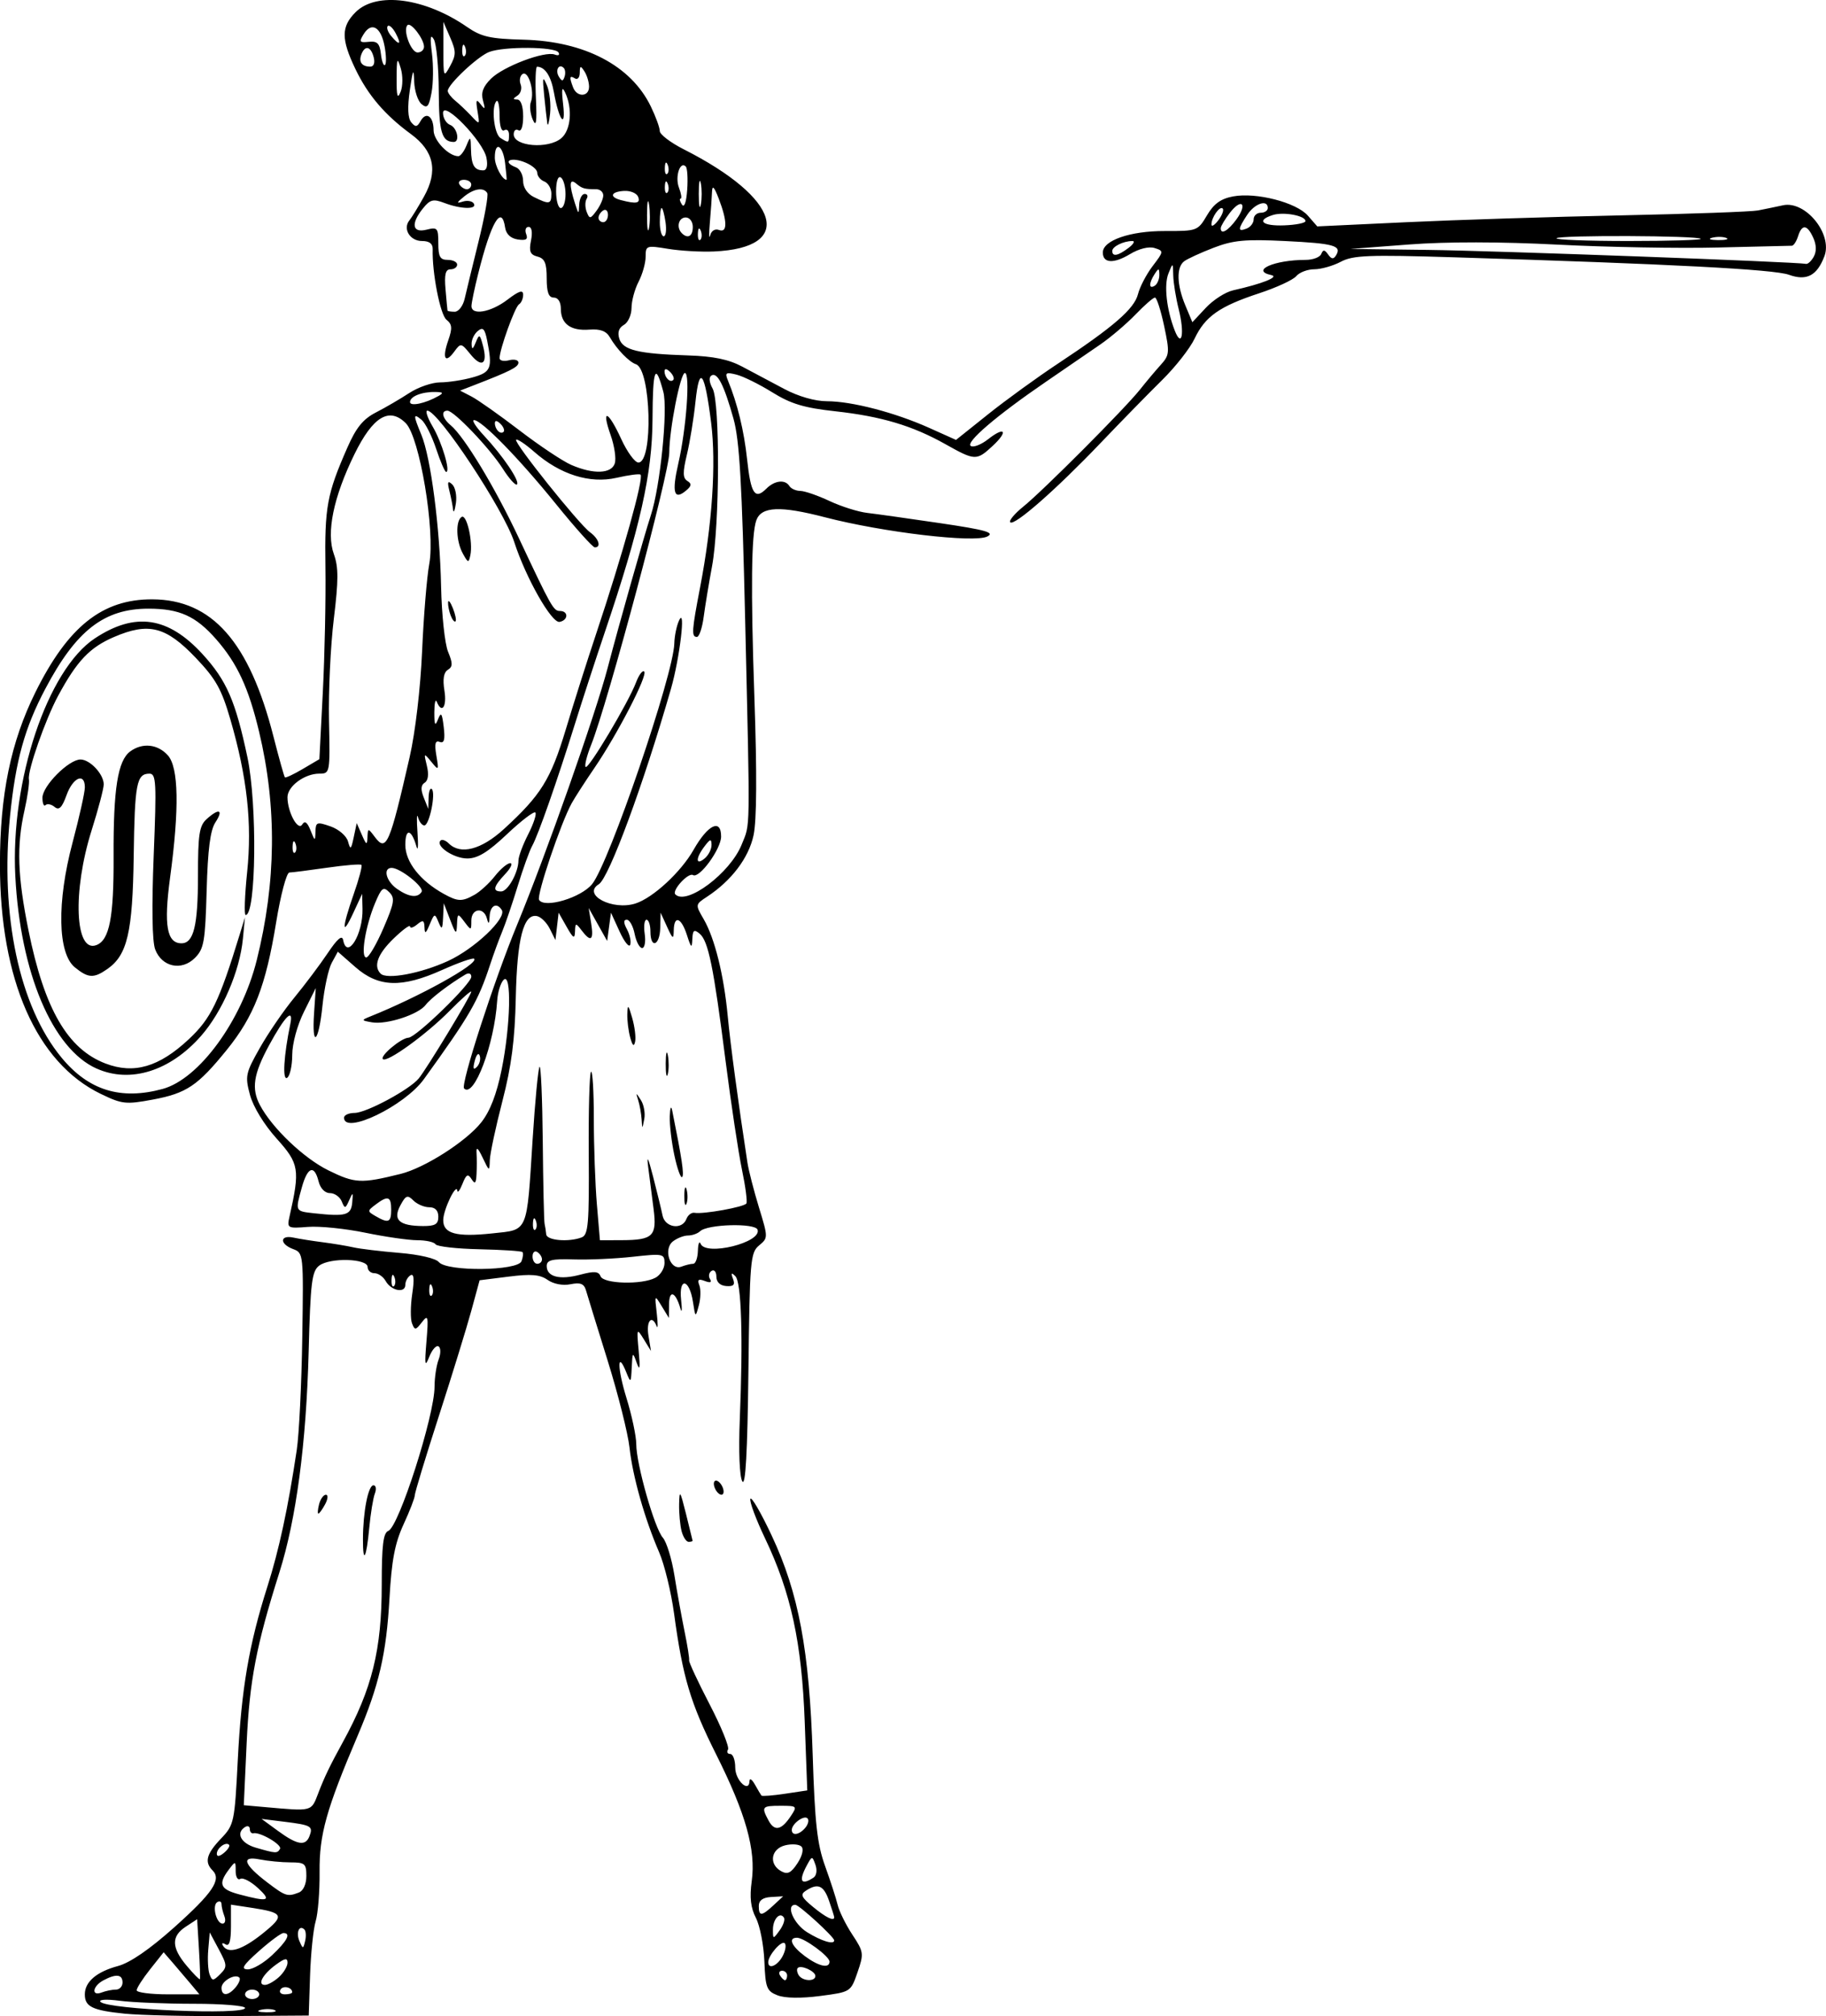 <?xml version="1.0" encoding="UTF-8" standalone="no"?>
<!-- Created with Inkscape (http://www.inkscape.org/) -->

<svg
   width="102.509mm"
   height="113.177mm"
   viewBox="0 0 102.509 113.177"
   version="1.1"
   id="svg5"
   inkscape:version="1.1.2 (0a00cf5339, 2022-02-04)"
   sodipodi:docname="Greek-Slinger.svg"
   xmlns:inkscape="http://www.inkscape.org/namespaces/inkscape"
   xmlns:sodipodi="http://sodipodi.sourceforge.net/DTD/sodipodi-0.dtd"
   xmlns="http://www.w3.org/2000/svg"
   xmlns:svg="http://www.w3.org/2000/svg">
  <sodipodi:namedview
     id="namedview7"
     pagecolor="#ffffff"
     bordercolor="#666666"
     borderopacity="1.0"
     inkscape:pageshadow="2"
     inkscape:pageopacity="0.0"
     inkscape:pagecheckerboard="0"
     inkscape:document-units="mm"
     showgrid="false"
     fit-margin-top="0"
     fit-margin-left="0"
     fit-margin-right="0"
     fit-margin-bottom="0"
     inkscape:zoom="0.70110129"
     inkscape:cx="154.04336"
     inkscape:cy="-90.571792"
     inkscape:window-width="1920"
     inkscape:window-height="978"
     inkscape:window-x="0"
     inkscape:window-y="39"
     inkscape:window-maximized="1"
     inkscape:current-layer="layer1" />
  <defs
     id="defs2" />
  <g
     inkscape:label="Layer 1"
     inkscape:groupmode="layer"
     id="layer1"
     transform="translate(19.356,-232.689)">
    <path
       style="fill:#000000;stroke-width:0.265"
       d="m -12.345,345.73 c -1.824,-0.186 -2.249,-0.391 -2.249,-1.083 0,-0.706 0.657,-1.269 1.861,-1.593 0.68,-0.183 1.781,-0.94 3.162,-2.175 2.162,-1.934 2.663,-2.678 2.147,-3.194 -0.466,-0.466 -0.343,-0.929 0.471,-1.781 0.74,-0.775 0.767,-0.901 0.947,-4.429 0.203,-3.984 0.628,-6.472 1.658,-9.71 0.657,-2.065 1.165,-4.427 1.652,-7.681 0.131,-0.873 0.27,-3.719 0.31,-6.324 0.072,-4.675 0.066,-4.739 -0.512,-4.952 -0.766,-0.283 -0.757,-0.809 0.011,-0.646 0.327,0.07 1.072,0.188 1.654,0.262 0.582,0.075 1.356,0.204 1.72,0.287 0.364,0.083 1.524,0.223 2.579,0.31 1.114,0.092 2.042,0.309 2.215,0.517 0.451,0.543 4.428,0.501 4.64,-0.05 0.086,-0.225 0.109,-0.456 0.051,-0.514 -0.058,-0.058 -1.148,-0.129 -2.421,-0.157 -1.273,-0.028 -2.378,-0.154 -2.456,-0.279 -0.078,-0.126 -0.538,-0.228 -1.023,-0.228 -0.485,0 -1.799,-0.19 -2.92,-0.421 -1.121,-0.232 -2.571,-0.379 -3.222,-0.327 -1.145,0.091 -1.179,0.072 -1.035,-0.571 0.599,-2.662 0.547,-2.977 -0.719,-4.385 -0.709,-0.788 -1.318,-1.787 -1.498,-2.454 -0.284,-1.054 -0.249,-1.219 0.552,-2.635 0.47,-0.831 1.344,-2.106 1.942,-2.833 0.598,-0.728 1.44,-1.849 1.87,-2.491 0.549,-0.819 0.809,-1.036 0.868,-0.728 0.219,1.13 1.119,-0.324 1.085,-1.754 l -0.02,-0.847 -0.49,1.058 c -0.661,1.428 -0.654,0.865 0.013,-1.032 0.298,-0.849 0.495,-1.591 0.436,-1.649 -0.058,-0.058 -0.927,0.013 -1.931,0.158 -1.004,0.145 -1.955,0.266 -2.113,0.269 -0.159,0.003 -0.491,1.254 -0.743,2.799 -0.58,3.562 -1.241,5.268 -2.771,7.157 -1.638,2.021 -2.261,2.439 -4.17,2.794 -1.496,0.278 -1.713,0.254 -2.906,-0.323 -3.608,-1.747 -5.659,-6.412 -5.659,-12.874 0,-3.921 0.61,-6.883 1.99,-9.668 1.832,-3.697 3.762,-5.232 6.565,-5.22 3.349,0.014 5.442,2.383 6.798,7.693 0.312,1.223 0.602,2.258 0.644,2.3 0.042,0.042 0.495,-0.17 1.006,-0.472 l 0.93,-0.548 0.193,-3.762 c 0.106,-2.069 0.172,-5.226 0.146,-7.017 -0.049,-3.373 0.085,-4.101 1.228,-6.704 0.498,-1.134 0.885,-1.61 1.613,-1.984 0.527,-0.271 1.366,-0.76 1.866,-1.088 0.5,-0.327 1.279,-0.596 1.731,-0.597 0.453,-8.2e-4 1.269,-0.125 1.815,-0.277 1.05,-0.292 1.138,-0.513 0.826,-2.074 -0.133,-0.667 -0.238,-0.771 -0.529,-0.53 -0.2,0.166 -0.355,0.495 -0.344,0.732 0.014,0.328 0.07,0.305 0.234,-0.099 0.198,-0.485 0.232,-0.467 0.41,0.211 0.269,1.022 -0.074,1.242 -0.711,0.456 -0.516,-0.636 -0.543,-0.641 -0.901,-0.152 -0.518,0.709 -0.696,0.39 -0.345,-0.619 0.242,-0.694 0.223,-0.91 -0.1,-1.167 -0.349,-0.279 -0.811,-2.648 -0.771,-3.954 0.01,-0.313 -0.186,-0.463 -0.602,-0.463 -0.673,0 -1.09,-0.684 -0.706,-1.158 0.133,-0.163 0.501,-0.764 0.819,-1.335 0.799,-1.434 0.565,-2.558 -0.731,-3.508 -1.469,-1.077 -2.414,-2.184 -3.12,-3.656 -0.805,-1.678 -0.802,-2.375 0.01,-3.187 1.169,-1.169 3.886,-0.81 6.257,0.827 0.806,0.557 1.296,0.667 3.175,0.716 3.426,0.089 6.03,1.454 7.141,3.744 0.278,0.573 0.505,1.196 0.505,1.385 0,0.188 0.604,0.649 1.342,1.023 5.436,2.754 6.26,5.535 1.701,5.737 -0.728,0.032 -1.888,-0.034 -2.58,-0.148 -1.213,-0.2 -1.257,-0.185 -1.257,0.44 0,0.356 -0.178,0.988 -0.395,1.405 -0.217,0.417 -0.396,1.079 -0.397,1.472 -7.9e-4,0.393 -0.194,0.822 -0.429,0.953 -0.282,0.158 -0.369,0.422 -0.256,0.778 0.202,0.637 1.058,0.845 3.858,0.935 1.428,0.046 2.281,0.222 3.043,0.63 0.582,0.311 1.644,0.876 2.36,1.254 0.793,0.42 1.727,0.688 2.392,0.688 1.393,0 3.815,0.631 5.741,1.495 l 1.507,0.676 1.806,-1.443 c 0.993,-0.794 2.758,-2.074 3.922,-2.844 3.121,-2.065 4.283,-3.074 4.488,-3.896 0.101,-0.404 0.472,-1.114 0.824,-1.577 0.627,-0.825 0.63,-0.846 0.108,-1.011 -0.322,-0.102 -0.872,0.035 -1.389,0.346 -0.91,0.548 -1.517,0.51 -1.517,-0.095 0,-0.68 1.536,-1.212 3.478,-1.206 1.816,0.006 1.855,-0.009 2.369,-0.88 0.383,-0.65 0.774,-0.933 1.467,-1.063 1.293,-0.243 3.547,0.337 4.195,1.078 l 0.529,0.605 5.027,-0.236 c 2.765,-0.13 8.182,-0.302 12.039,-0.383 3.856,-0.081 7.309,-0.205 7.673,-0.276 0.364,-0.07 0.997,-0.201 1.407,-0.29 1.263,-0.274 2.798,1.615 2.324,2.861 -0.416,1.095 -0.999,1.398 -1.993,1.039 -0.837,-0.303 -6.601,-0.603 -18.803,-0.98 -4.796,-0.148 -5.665,-0.114 -6.35,0.249 -0.437,0.232 -1.107,0.422 -1.489,0.423 -0.382,9e-4 -0.838,0.174 -1.012,0.384 -0.174,0.21 -1.112,0.644 -2.083,0.963 -2.23,0.734 -3.035,1.3 -3.627,2.548 -0.259,0.547 -1.078,1.591 -1.819,2.32 -0.741,0.73 -2.3,2.324 -3.464,3.543 -2.486,2.604 -4.841,4.671 -5.066,4.446 -0.087,-0.087 0.243,-0.484 0.734,-0.881 1.12,-0.905 5.714,-5.513 6.555,-6.576 0.346,-0.437 0.867,-1.058 1.159,-1.38 0.495,-0.547 0.508,-0.694 0.192,-2.183 -0.186,-0.878 -0.418,-1.596 -0.515,-1.596 -0.097,0 -0.587,0.426 -1.088,0.947 -0.501,0.521 -1.388,1.277 -1.97,1.679 -0.582,0.402 -1.951,1.342 -3.043,2.088 -2.779,1.9 -4.558,3.419 -4.236,3.618 0.15,0.093 0.587,-0.079 0.972,-0.381 0.948,-0.746 1.143,-0.448 0.249,0.381 -0.899,0.833 -0.992,0.829 -2.641,-0.098 -1.858,-1.044 -3.604,-1.566 -6.204,-1.852 -1.739,-0.191 -2.481,-0.415 -3.522,-1.062 -0.725,-0.451 -1.629,-0.898 -2.008,-0.993 -0.601,-0.151 -0.663,-0.109 -0.481,0.33 0.532,1.289 0.902,2.812 1.076,4.432 0.206,1.923 0.438,2.279 1.074,1.644 0.471,-0.471 1.061,-0.539 1.302,-0.149 0.09,0.146 0.365,0.267 0.611,0.27 0.246,0.003 0.983,0.258 1.638,0.566 0.655,0.308 1.607,0.609 2.117,0.668 0.509,0.059 2.355,0.319 4.101,0.577 2.55,0.377 3.071,0.524 2.646,0.746 -0.718,0.376 -5.863,-0.232 -9.119,-1.078 -2.511,-0.652 -3.566,-0.607 -3.851,0.164 -0.285,0.774 -0.32,3.895 -0.11,9.967 0.147,4.256 0.131,6.888 -0.048,7.721 -0.273,1.273 -1.241,2.551 -2.616,3.453 -0.658,0.432 -0.659,0.438 -0.184,1.255 0.621,1.069 1.135,3.141 1.352,5.454 0.147,1.565 0.592,4.874 1.105,8.213 0.068,0.443 0.359,1.574 0.646,2.514 0.519,1.696 0.519,1.712 0.005,2.138 -0.485,0.402 -0.523,0.852 -0.596,7.056 -0.054,4.568 -0.161,6.49 -0.343,6.185 -0.156,-0.26 -0.214,-1.69 -0.141,-3.484 0.188,-4.608 0.092,-7.696 -0.25,-8.034 -0.226,-0.225 -0.26,-0.187 -0.132,0.148 0.129,0.338 0.035,0.438 -0.381,0.407 -0.345,-0.026 -0.552,-0.225 -0.552,-0.53 0,-0.269 -0.121,-0.414 -0.269,-0.322 -0.148,0.091 -0.188,0.297 -0.089,0.457 0.118,0.191 0.018,0.229 -0.29,0.111 -0.357,-0.137 -0.431,-0.079 -0.308,0.241 0.089,0.231 0.076,0.739 -0.029,1.127 -0.188,0.699 -0.192,0.697 -0.33,-0.198 -0.202,-1.304 -0.805,-1.399 -0.664,-0.105 0.061,0.555 0.043,0.772 -0.04,0.48 -0.265,-0.935 -0.627,-1.078 -0.637,-0.251 l -0.009,0.781 -0.403,-0.661 c -0.398,-0.653 -0.402,-0.648 -0.279,0.397 0.068,0.582 0.065,0.91 -0.006,0.728 -0.267,-0.679 -0.597,-0.299 -0.46,0.529 l 0.142,0.86 -0.406,-0.661 c -0.393,-0.64 -0.402,-0.619 -0.284,0.661 0.09,0.978 0.06,1.15 -0.113,0.661 -0.221,-0.624 -0.237,-0.61 -0.278,0.265 -0.04,0.868 -0.059,0.886 -0.297,0.292 -0.525,-1.312 -0.522,-0.273 0.004,1.43 0.301,0.975 0.548,2.14 0.548,2.588 0,1.113 1.026,4.719 1.492,5.246 0.209,0.236 0.501,1.188 0.65,2.117 0.149,0.929 0.405,2.343 0.569,3.144 0.164,0.8 0.28,1.532 0.257,1.627 -0.022,0.094 0.494,1.202 1.148,2.462 0.654,1.26 1.119,2.403 1.034,2.541 -0.085,0.138 -0.029,0.25 0.126,0.25 0.154,0 0.28,0.344 0.28,0.765 0,0.722 0.784,1.453 0.802,0.748 0.004,-0.177 0.141,-0.084 0.304,0.207 0.163,0.291 0.327,0.568 0.365,0.615 0.038,0.047 0.632,0.002 1.321,-0.102 l 1.252,-0.188 -0.144,-3.867 c -0.165,-4.435 -0.771,-7.233 -2.229,-10.288 -0.505,-1.057 -0.875,-2.052 -0.822,-2.21 0.053,-0.158 0.591,0.766 1.196,2.055 1.519,3.235 2.118,6.442 2.304,12.339 0.121,3.826 0.251,4.987 0.695,6.218 0.3,0.832 0.617,1.81 0.704,2.174 0.087,0.364 0.459,1.118 0.827,1.676 0.64,0.97 0.653,1.063 0.289,2.117 -0.381,1.101 -0.382,1.102 -2.101,1.327 -1.071,0.14 -1.973,0.126 -2.391,-0.038 -0.606,-0.238 -0.677,-0.421 -0.736,-1.907 -0.036,-0.904 -0.249,-2.001 -0.475,-2.437 -0.294,-0.569 -0.361,-1.15 -0.235,-2.064 0.241,-1.752 -0.33,-3.787 -1.995,-7.111 -1.449,-2.893 -1.876,-4.322 -2.365,-7.912 -0.164,-1.207 -0.541,-2.754 -0.838,-3.44 -0.813,-1.878 -1.484,-4.25 -1.663,-5.876 -0.088,-0.8 -0.642,-3.003 -1.231,-4.895 -0.589,-1.892 -1.135,-3.66 -1.212,-3.93 -0.108,-0.376 -0.311,-0.457 -0.87,-0.345 -0.433,0.087 -0.954,-0.012 -1.284,-0.244 -0.431,-0.302 -0.923,-0.343 -2.187,-0.184 l -1.631,0.205 -0.469,1.72 c -0.258,0.946 -1.077,3.603 -1.82,5.905 -0.743,2.302 -1.351,4.304 -1.351,4.448 0,0.145 -0.284,0.881 -0.632,1.635 -0.486,1.055 -0.668,2.016 -0.788,4.151 -0.175,3.115 -0.586,4.885 -1.792,7.719 -1.757,4.127 -2.152,5.543 -2.132,7.627 0.011,1.091 -0.088,2.342 -0.22,2.778 -0.132,0.437 -0.273,1.806 -0.314,3.043 l -0.075,2.249 -4.366,0.029 c -2.401,0.016 -5.08,-0.044 -5.953,-0.133 z m 6.747,-0.321 c 0,-0.13 -1.293,-0.236 -2.873,-0.236 -1.58,0 -3.456,-0.076 -4.167,-0.17 -0.742,-0.097 -1.201,-0.07 -1.076,0.063 0.403,0.431 8.117,0.756 8.117,0.342 z m 1.659,0.119 c -0.179,-0.072 -0.536,-0.077 -0.794,-0.01 -0.257,0.067 -0.111,0.126 0.326,0.132 0.437,0.005 0.647,-0.05 0.468,-0.122 z m -0.865,-0.885 c 0,-0.146 -0.179,-0.265 -0.397,-0.265 -0.218,0 -0.397,0.119 -0.397,0.265 0,0.146 0.179,0.265 0.397,0.265 0.218,0 0.397,-0.119 0.397,-0.265 z m -8.048,-0.265 c 0.206,0 0.375,-0.179 0.375,-0.397 0,-0.464 -0.361,-0.506 -1.076,-0.123 -0.612,0.328 -0.692,0.91 -0.093,0.68 0.23,-0.088 0.587,-0.161 0.794,-0.161 z m 4.194,-0.331 c -0.273,-0.327 -0.725,-0.859 -1.004,-1.181 l -0.507,-0.585 -0.757,0.953 c -0.416,0.524 -0.757,1.055 -0.757,1.181 0,0.126 0.792,0.228 1.761,0.228 h 1.761 z m 2.537,0.192 c 0.184,-0.222 0.275,-0.463 0.203,-0.535 -0.24,-0.24 -1.002,0.194 -1.002,0.57 0,0.485 0.381,0.469 0.799,-0.035 z m 3.17,0.287 c 0,-0.279 -0.508,-0.397 -0.659,-0.152 -0.091,0.148 0.019,0.269 0.246,0.269 0.227,0 0.412,-0.052 0.412,-0.117 z m -0.748,-0.85 c 0.266,-0.241 0.484,-0.604 0.484,-0.806 0,-0.286 -0.146,-0.261 -0.65,0.107 -0.742,0.542 -1.066,1.137 -0.619,1.137 0.166,0 0.519,-0.197 0.785,-0.438 z m -4.49,-1.604 -0.1,-1.645 -0.638,0.418 c -0.824,0.54 -0.808,1.174 0.056,2.2 0.382,0.454 0.714,0.79 0.738,0.748 0.024,-0.043 -0.001,-0.817 -0.056,-1.722 z m 1.118,0.049 -0.51,-0.954 -0.084,0.972 c -0.046,0.534 -0.012,1.159 0.076,1.388 0.144,0.375 0.202,0.373 0.594,-0.018 0.402,-0.402 0.397,-0.504 -0.076,-1.388 z m 31.902,1.463 c 0,-0.146 -0.126,-0.265 -0.28,-0.265 -0.154,0 -0.207,0.119 -0.117,0.265 0.09,0.146 0.216,0.265 0.28,0.265 0.064,0 0.117,-0.119 0.117,-0.265 z m 1.587,0.028 c 0,-0.268 -0.806,-0.634 -0.99,-0.449 -0.067,0.067 -0.042,0.248 0.053,0.403 0.211,0.342 0.937,0.377 0.937,0.046 z m -30.493,-1.172 c 0.853,-0.806 1.073,-1.238 0.629,-1.238 -0.127,0 -0.745,0.456 -1.373,1.014 -0.898,0.797 -1.033,1.017 -0.629,1.025 0.282,0.006 0.901,-0.355 1.373,-0.802 z m 28.653,0.062 c 0.162,-0.304 0.216,-0.631 0.12,-0.727 -0.179,-0.179 -0.926,0.679 -0.926,1.065 0,0.42 0.516,0.204 0.806,-0.338 z m 2.634,0.305 c 0,-0.298 -1.42,-1.341 -1.827,-1.341 -0.511,0 -0.311,0.469 0.438,1.028 0.776,0.579 1.389,0.717 1.389,0.313 z m -31.808,-1.59 c 1.247,-1.003 1.175,-1.158 -0.67,-1.438 l -1.124,-0.171 v 1.209 c 0,0.847 -0.092,1.153 -0.305,1.021 -0.175,-0.108 -0.234,-0.073 -0.139,0.081 0.295,0.477 1.078,0.232 2.239,-0.702 z m 2.33,-0.212 c -0.289,-0.289 -0.487,0.171 -0.28,0.649 0.197,0.453 0.211,0.453 0.321,-0.009 0.063,-0.266 0.045,-0.554 -0.041,-0.639 z m 29.742,0.611 c 0,-0.193 -1.97,-1.996 -2.183,-1.999 -0.557,-0.006 -0.093,1.072 0.661,1.539 0.812,0.502 1.521,0.716 1.521,0.46 z m -2.82,-1.275 c -0.219,-0.355 -0.62,0.073 -0.62,0.663 0,0.551 0.009,0.552 0.373,0.053 0.205,-0.281 0.316,-0.603 0.246,-0.716 z m -31.415,-0.086 c -0.088,-0.23 -0.161,-0.535 -0.161,-0.677 0,-0.142 -0.108,-0.192 -0.24,-0.11 -0.304,0.188 -0.052,1.206 0.299,1.206 0.144,0 0.19,-0.188 0.101,-0.419 z m 34.235,0.061 c 0,-0.051 -0.131,-0.468 -0.29,-0.926 -0.302,-0.865 -0.622,-1.005 -1.297,-0.568 -0.332,0.215 -0.266,0.365 0.397,0.912 0.721,0.596 1.191,0.825 1.191,0.582 z m -3.407,-0.674 0.539,-0.502 -0.683,0.04 c -0.459,0.026 -0.683,0.191 -0.683,0.502 -2.4e-4,0.59 0.158,0.583 0.826,-0.04 z m -28.944,-0.966 c -0.4,-0.371 -0.846,-0.602 -0.989,-0.514 -0.144,0.089 -0.261,-0.106 -0.261,-0.434 0,-0.58 -0.01,-0.582 -0.388,-0.082 -0.608,0.804 -0.482,1.102 0.587,1.386 1.649,0.438 1.84,0.373 1.052,-0.357 z m 2.299,0.25 c 0.248,-0.095 0.419,-0.472 0.419,-0.926 0,-0.693 -0.085,-0.765 -0.893,-0.765 -0.491,0 -1.267,-0.075 -1.725,-0.166 -1.071,-0.214 -0.91,0.275 0.424,1.291 1.024,0.779 1.132,0.814 1.775,0.567 z m 28.891,-0.836 c 0.168,-0.111 0.214,-0.42 0.108,-0.718 -0.182,-0.51 -0.194,-0.509 -0.493,0.049 -0.466,0.871 -0.316,1.132 0.385,0.669 z m -0.68,-1.744 c -0.131,-0.131 -0.544,-0.161 -0.918,-0.067 -0.795,0.2 -0.926,1.055 -0.222,1.449 0.36,0.202 0.557,0.107 0.918,-0.444 0.271,-0.414 0.363,-0.798 0.222,-0.938 z m -32.134,-0.102 c -0.183,-0.183 -0.685,0.189 -0.685,0.509 0,0.175 0.152,0.155 0.403,-0.053 0.222,-0.184 0.349,-0.389 0.282,-0.456 z m 2.863,0.235 c 0.139,-0.226 -1.122,-0.966 -1.497,-0.879 -0.109,0.025 -0.198,-0.08 -0.198,-0.234 0,-0.154 -0.119,-0.207 -0.265,-0.117 -0.539,0.333 -0.239,0.918 0.595,1.159 1.142,0.33 1.203,0.333 1.365,0.07 z m 1.652,-0.712 c 0.215,-0.56 0.105,-0.624 -1.385,-0.81 l -1.302,-0.162 0.926,0.677 c 1.076,0.787 1.542,0.865 1.761,0.295 z m 27.838,-0.476 c 0.162,-0.195 0.217,-0.432 0.123,-0.527 -0.199,-0.199 -0.882,0.305 -0.882,0.65 0,0.348 0.425,0.28 0.759,-0.123 z m -0.816,-0.652 c 0.373,-0.562 0.355,-0.581 -0.573,-0.581 -1.049,0 -1.091,0.051 -0.676,0.827 0.335,0.625 0.72,0.549 1.248,-0.246 z m -26.52,-1.308 c 0.358,-0.924 0.643,-1.516 1.372,-2.844 1.648,-3.003 2.185,-5.182 2.185,-8.857 0,-2.197 0.085,-2.893 0.368,-3.002 0.592,-0.227 2.596,-6.476 2.596,-8.095 0,-0.507 0.103,-1.191 0.228,-1.521 0.129,-0.34 0.127,-0.662 -0.004,-0.743 -0.128,-0.079 -0.362,0.185 -0.521,0.586 -0.243,0.612 -0.268,0.475 -0.157,-0.858 0.119,-1.433 0.094,-1.538 -0.255,-1.084 -0.351,0.456 -0.403,0.462 -0.556,0.063 -0.093,-0.242 -0.087,-0.988 0.013,-1.656 0.126,-0.842 0.095,-1.161 -0.103,-1.039 -0.157,0.097 -0.285,0.337 -0.285,0.534 0,0.488 -0.795,0.336 -1.101,-0.211 -0.136,-0.244 -0.421,-0.443 -0.632,-0.443 -0.211,0 -0.384,-0.156 -0.384,-0.347 0,-0.482 -2.118,-0.541 -2.721,-0.076 -0.412,0.317 -0.488,0.939 -0.589,4.826 -0.136,5.175 -0.697,9.403 -1.645,12.399 -1.295,4.089 -1.675,6.071 -1.836,9.574 l -0.161,3.489 1.161,0.103 c 2.731,0.242 2.613,0.273 3.028,-0.797 z m 2.502,-14.243 c 0.004,-1.532 0.295,-3.021 0.589,-3.021 0.142,0 0.178,0.208 0.08,0.463 -0.098,0.255 -0.239,1.117 -0.314,1.917 -0.161,1.734 -0.359,2.092 -0.355,0.641 z m -2.461,-1.962 c 0.076,-0.291 0.248,-0.529 0.381,-0.529 0.134,0 0.116,0.237 -0.04,0.529 -0.156,0.291 -0.327,0.529 -0.381,0.529 -0.054,0 -0.036,-0.238 0.04,-0.529 z m 6.343,-12.22 c -0.085,-0.211 -0.147,-0.148 -0.16,0.16 -0.011,0.279 0.051,0.435 0.139,0.347 0.088,-0.088 0.097,-0.316 0.021,-0.507 z m -2.117,-0.529 c -0.085,-0.211 -0.147,-0.148 -0.16,0.16 -0.011,0.279 0.051,0.435 0.139,0.347 0.088,-0.088 0.097,-0.316 0.021,-0.507 z m 14.653,0.04 c 0.281,-0.151 0.512,-0.522 0.512,-0.825 0,-0.523 -0.09,-0.541 -1.786,-0.353 -0.982,0.109 -2.471,0.176 -3.307,0.149 -1.232,-0.039 -1.521,0.031 -1.521,0.371 0,0.606 0.727,0.794 1.88,0.486 0.788,-0.21 1.034,-0.191 1.142,0.088 0.165,0.43 2.324,0.488 3.081,0.083 z m 2.121,-0.784 c 0.134,0 0.252,-0.327 0.264,-0.728 0.011,-0.4 0.081,-0.579 0.154,-0.397 0.286,0.71 3.443,-0.07 3.196,-0.79 -0.132,-0.384 -2.808,-0.312 -3.226,0.087 -0.138,0.132 -0.443,0.24 -0.677,0.24 -0.234,0 -0.616,0.149 -0.849,0.331 -0.561,0.439 -0.15,1.658 0.478,1.417 0.229,-0.088 0.526,-0.16 0.66,-0.16 z m -8.488,-0.249 c 0,-0.137 -0.119,-0.323 -0.265,-0.412 -0.146,-0.09 -0.265,0.022 -0.265,0.249 0,0.227 0.119,0.412 0.265,0.412 0.146,0 0.265,-0.112 0.265,-0.249 z m 2.232,-1.236 c 0.367,-0.141 0.419,-0.762 0.393,-4.648 -0.017,-2.467 0.04,-4.557 0.127,-4.644 0.087,-0.087 0.158,1.094 0.158,2.624 0,1.53 0.077,3.693 0.171,4.807 l 0.171,2.024 1.218,-0.004 c 1.764,-0.006 1.991,-0.227 1.794,-1.756 -0.091,-0.705 -0.226,-1.759 -0.301,-2.341 -0.093,-0.723 -0.006,-0.555 0.274,0.529 0.225,0.873 0.464,1.855 0.531,2.183 0.14,0.688 1.097,0.826 1.34,0.194 0.085,-0.221 0.289,-0.376 0.455,-0.345 0.484,0.091 2.792,-0.325 2.912,-0.526 0.06,-0.101 -0.052,-0.957 -0.25,-1.903 -0.198,-0.946 -0.611,-3.684 -0.917,-6.085 -0.679,-5.323 -0.97,-6.751 -1.462,-7.159 -0.31,-0.257 -0.384,-0.2 -0.406,0.313 -0.023,0.535 -0.068,0.501 -0.303,-0.232 -0.318,-0.991 -0.723,-1.136 -0.74,-0.265 -0.011,0.527 -0.054,0.504 -0.375,-0.198 l -0.363,-0.794 -0.021,0.86 c -0.025,0.998 -0.551,1.187 -0.551,0.198 0,-0.364 -0.098,-0.661 -0.219,-0.661 -0.12,0 -0.166,0.357 -0.102,0.794 0.064,0.437 -0.001,0.794 -0.145,0.794 -0.144,0 -0.333,-0.357 -0.42,-0.794 -0.087,-0.437 -0.285,-0.794 -0.439,-0.794 -0.194,0 -0.191,0.167 0.011,0.544 0.16,0.299 0.241,0.686 0.179,0.86 -0.061,0.174 -0.329,-0.16 -0.596,-0.742 l -0.484,-1.058 -0.107,0.794 -0.107,0.794 -0.519,-0.926 -0.519,-0.926 0.14,0.86 c 0.156,0.961 -0.013,1.087 -0.537,0.397 -0.33,-0.434 -0.353,-0.43 -0.37,0.066 -0.016,0.435 -0.099,0.388 -0.469,-0.265 l -0.45,-0.794 -0.09,0.768 -0.09,0.768 -0.316,-0.634 c -0.174,-0.348 -0.5,-0.669 -0.725,-0.712 -0.75,-0.144 -1.112,1.254 -1.184,4.572 -0.052,2.382 -0.24,3.836 -0.753,5.82 -0.376,1.455 -0.693,2.943 -0.705,3.307 -0.021,0.651 -0.028,0.648 -0.4,-0.132 -0.27,-0.567 -0.369,-0.643 -0.345,-0.265 0.018,0.291 0.018,0.827 -10e-4,1.191 -0.027,0.517 -0.088,0.576 -0.281,0.271 -0.202,-0.319 -0.295,-0.27 -0.508,0.265 -0.144,0.36 -0.273,0.536 -0.288,0.391 -0.047,-0.476 -0.782,1.043 -0.792,1.636 -0.013,0.773 0.727,0.974 2.773,0.755 2.015,-0.216 1.908,0.035 2.245,-5.272 0.137,-2.167 0.313,-4.002 0.389,-4.079 0.077,-0.077 0.158,1.815 0.18,4.204 0.022,2.389 0.068,4.463 0.102,4.608 0.034,0.146 0.075,0.413 0.092,0.595 0.032,0.345 1.266,0.449 1.998,0.168 z m 5.757,-2.351 c 0.005,-0.437 0.065,-0.583 0.132,-0.326 0.067,0.257 0.063,0.615 -0.01,0.794 -0.072,0.179 -0.127,-0.032 -0.122,-0.468 z m -0.555,-2.244 c -0.16,-0.745 -0.277,-1.735 -0.26,-2.201 0.018,-0.491 0.075,-0.625 0.137,-0.318 0.545,2.702 0.68,3.606 0.557,3.729 -0.079,0.079 -0.275,-0.465 -0.434,-1.21 z m -1.842,-2.034 c -0.02,-0.316 -0.105,-0.792 -0.188,-1.058 -0.144,-0.459 -0.136,-0.46 0.15,-0.014 0.166,0.259 0.251,0.735 0.188,1.058 -0.114,0.587 -0.114,0.587 -0.15,0.014 z m 1.354,-3.13 c 0.003,-0.582 0.057,-0.789 0.12,-0.46 0.063,0.329 0.061,0.805 -0.005,1.058 -0.066,0.253 -0.118,-0.016 -0.115,-0.598 z m -1.992,-1.455 c -0.101,-0.364 -0.175,-0.959 -0.164,-1.323 0.017,-0.569 0.056,-0.538 0.275,0.225 0.14,0.487 0.214,1.083 0.164,1.323 -0.065,0.309 -0.145,0.243 -0.275,-0.225 z m -5.302,10.269 c -0.085,-0.211 -0.147,-0.148 -0.16,0.16 -0.011,0.279 0.051,0.435 0.139,0.347 0.088,-0.088 0.097,-0.316 0.021,-0.507 z m -5.472,-0.215 c 0,-0.346 -0.176,-0.529 -0.51,-0.529 -0.281,0 -0.681,-0.171 -0.89,-0.38 -0.33,-0.33 -0.426,-0.294 -0.734,0.282 -0.433,0.808 -0.059,1.146 1.275,1.153 0.685,0.003 0.86,-0.104 0.86,-0.525 z m -2.646,-0.397 c 0,-0.747 -0.185,-0.806 -0.878,-0.28 -0.466,0.353 -0.466,0.374 0,0.645 0.726,0.422 0.878,0.359 0.878,-0.365 z m -2.187,-0.397 c 0.055,-0.59 0.036,-0.604 -0.17,-0.132 -0.213,0.486 -0.247,0.492 -0.421,0.066 -0.104,-0.255 -0.401,-0.463 -0.661,-0.463 -0.283,0 -0.539,-0.265 -0.638,-0.661 -0.238,-0.95 -0.617,-0.816 -0.936,0.331 -0.381,1.372 -0.395,1.344 0.714,1.465 1.753,0.191 2.046,0.107 2.112,-0.605 z m 2.717,-1.607 c 1.353,-0.336 3.682,-1.824 4.525,-2.89 0.497,-0.629 0.865,-1.581 1.146,-2.965 0.503,-2.473 0.569,-5.497 0.11,-5.038 -0.168,0.168 -0.33,0.697 -0.361,1.177 -0.158,2.451 -1.3,5.478 -1.857,4.921 -0.211,-0.211 1.678,-6.047 2.973,-9.183 1.63,-3.946 4.405,-11.82 5.091,-14.445 0.618,-2.364 2.045,-7.406 2.422,-8.557 0.526,-1.607 0.963,-5.928 0.699,-6.921 -0.448,-1.689 -0.593,-1.323 -0.607,1.536 -0.015,3.059 -0.69,6.072 -2.678,11.958 -0.516,1.528 -1.273,3.85 -1.681,5.159 -1.002,3.212 -2.065,6.245 -2.396,6.833 -0.149,0.266 -0.514,1.278 -0.811,2.249 -0.297,0.971 -0.689,2.123 -0.871,2.56 -0.182,0.437 -0.486,1.269 -0.677,1.85 -0.673,2.058 -1.138,2.863 -3.723,6.442 -1.086,1.504 -4.48,3.139 -4.48,2.158 0,-0.146 0.268,-0.266 0.595,-0.267 0.654,-0.003 3.074,-1.302 3.595,-1.931 0.445,-0.536 2.953,-4.677 2.953,-4.875 0,-0.087 -0.546,0.396 -1.214,1.073 -1.316,1.335 -3.528,2.934 -3.75,2.712 -0.178,-0.178 1.031,-1.189 1.436,-1.201 0.424,-0.012 3.528,-3.023 3.528,-3.422 0,-0.186 -0.139,-0.239 -0.331,-0.125 -0.926,0.552 -1.95,1.335 -2.229,1.704 -0.409,0.542 -2.189,1.121 -3.011,0.98 -0.606,-0.104 -0.613,-0.124 -0.118,-0.323 2.764,-1.106 6.126,-2.971 5.851,-3.247 -0.067,-0.067 -0.875,0.216 -1.796,0.629 -2.276,1.022 -3.576,0.979 -4.875,-0.162 l -0.983,-0.863 -0.341,0.624 c -0.187,0.343 -0.422,1.427 -0.522,2.41 -0.213,2.095 -0.608,2.429 -0.47,0.397 l 0.094,-1.389 -0.659,1.323 c -0.383,0.77 -0.66,1.787 -0.662,2.432 -0.002,0.61 -0.132,1.188 -0.288,1.285 -0.271,0.167 -0.186,-1.262 0.178,-3.011 0.2,-0.96 -0.3,-0.46 -1.199,1.199 -0.868,1.603 -0.992,2.419 -0.505,3.339 0.681,1.289 2.467,2.991 3.849,3.669 1.49,0.731 1.829,0.747 4.047,0.196 z m -13.361,-4.769 c 2.043,-0.557 4.43,-3.819 5.28,-7.215 1.097,-4.383 1.142,-8.625 0.136,-12.835 -0.59,-2.472 -1.23,-3.848 -2.414,-5.197 -1.141,-1.3 -2.058,-1.714 -3.796,-1.714 -2.49,0 -4.059,1.218 -5.791,4.498 -1.162,2.2 -1.663,4.008 -1.981,7.144 -0.566,5.588 0.524,10.697 2.895,13.566 1.516,1.835 3.322,2.393 5.671,1.753 z m -3.704,-1.142 c -2.48,-1.107 -4.284,-5.372 -4.566,-10.8 -0.279,-5.365 1.801,-11.588 4.464,-13.351 2.262,-1.497 4.119,-1.223 6.053,0.892 1.345,1.472 1.843,2.616 2.513,5.779 0.559,2.64 0.49,8.858 -0.099,8.858 -0.091,0 -0.053,-1.085 0.084,-2.411 0.284,-2.745 -1.14e-4,-5.327 -0.944,-8.574 -0.493,-1.695 -0.815,-2.27 -1.932,-3.443 -1.684,-1.769 -2.651,-2.017 -4.602,-1.177 -1.361,0.586 -2.075,1.337 -3.135,3.302 -0.711,1.317 -1.725,4.216 -1.638,4.681 0.036,0.19 -0.076,0.977 -0.249,1.748 -0.449,2.001 -0.392,3.69 0.229,6.758 0.89,4.393 2.191,6.639 4.319,7.452 1.596,0.61 3.006,0.199 4.673,-1.36 1.251,-1.17 1.697,-2.088 2.872,-5.918 l 0.284,-0.926 -0.115,1.199 c -0.175,1.823 -1.158,4.102 -2.353,5.461 -1.738,1.974 -3.97,2.671 -5.857,1.828 z m -1.221,-5.682 c -0.969,-0.785 -1.022,-3.66 -0.129,-7.016 0.378,-1.422 0.688,-2.812 0.688,-3.09 0,-0.846 -0.666,-0.565 -1.027,0.434 -0.256,0.709 -0.422,0.872 -0.673,0.664 -0.183,-0.152 -0.411,-0.198 -0.507,-0.102 -0.096,0.096 -0.174,-0.091 -0.174,-0.414 0,-0.662 1.476,-2.146 2.135,-2.146 0.535,0 1.305,0.824 1.305,1.396 0,0.236 -0.305,1.393 -0.677,2.572 -1.083,3.429 -0.941,6.914 0.264,6.452 0.736,-0.283 0.983,-1.553 0.967,-4.987 -0.017,-3.792 0.235,-5.376 0.937,-5.889 0.683,-0.5 1.536,-0.411 2.106,0.219 0.611,0.676 0.654,2.979 0.127,6.88 -0.359,2.661 -0.182,3.675 0.641,3.675 0.684,0 0.926,-0.986 0.926,-3.778 0,-2.333 0.074,-2.822 0.484,-3.192 0.7,-0.633 0.965,-0.537 0.496,0.179 -0.291,0.444 -0.429,1.516 -0.493,3.83 -0.08,2.873 -0.15,3.274 -0.661,3.784 -0.747,0.746 -1.852,0.508 -2.228,-0.48 -0.169,-0.444 -0.2,-2.383 -0.083,-5.284 0.164,-4.09 0.138,-4.582 -0.237,-4.582 -0.724,0 -0.83,0.55 -0.886,4.63 -0.059,4.273 -0.356,5.55 -1.473,6.332 -0.767,0.537 -1.076,0.523 -1.827,-0.086 z m 22.728,4.962 c -0.066,-0.198 -0.186,-0.078 -0.28,0.28 -0.115,0.44 -0.081,0.543 0.116,0.347 0.154,-0.154 0.227,-0.436 0.164,-0.627 z m -1.781,-5.322 c 1.485,-0.68 3.301,-2.401 3.018,-2.86 -0.278,-0.45 -0.651,-0.26 -0.682,0.347 -0.023,0.448 -0.061,0.481 -0.152,0.132 -0.174,-0.668 -0.876,-0.574 -0.876,0.117 0,0.567 -0.009,0.568 -0.388,0.066 -0.375,-0.496 -0.389,-0.491 -0.417,0.148 -0.026,0.593 -0.066,0.566 -0.385,-0.265 l -0.357,-0.926 -0.039,0.794 c -0.033,0.681 -0.07,0.719 -0.257,0.265 -0.208,-0.504 -0.231,-0.498 -0.494,0.132 -0.217,0.52 -0.279,0.555 -0.292,0.166 -0.014,-0.41 -0.085,-0.439 -0.414,-0.166 -0.218,0.181 -0.397,0.232 -0.397,0.113 0,-0.119 -0.417,0.187 -0.926,0.681 -0.893,0.866 -1.144,1.543 -0.728,1.966 0.344,0.349 2.258,-0.009 3.785,-0.709 z m -3.627,-1.839 c 0.616,-1.428 0.659,-1.69 0.327,-2.022 -0.332,-0.332 -0.435,-0.251 -0.8,0.623 -0.541,1.295 -0.822,3.04 -0.49,3.04 0.14,0 0.574,-0.738 0.963,-1.641 z m 11.72,-2.481 c 0.964,-1.21 4.568,-11.763 4.61,-13.502 0.01,-0.42 0.131,-1.003 0.268,-1.294 0.387,-0.82 0.038,2.118 -0.455,3.836 -1.543,5.369 -3.481,10.62 -4.051,10.972 -0.952,0.588 0.765,1.492 2.056,1.082 0.982,-0.312 2.555,-1.764 3.261,-3.01 0.804,-1.419 1.548,-1.779 1.548,-0.749 0,0.697 -1.226,2.38 -1.576,2.163 -0.264,-0.163 -1.208,0.869 -0.992,1.085 0.637,0.637 3.084,-1.202 3.722,-2.796 0.492,-1.23 0.479,-0.374 0.197,-12.583 -0.178,-7.726 -0.317,-10.115 -0.658,-11.333 -0.53,-1.889 -0.904,-2.622 -1.236,-2.417 -0.154,0.095 -0.128,0.381 0.067,0.735 0.42,0.764 0.398,7.668 -0.032,9.972 -0.177,0.946 -0.388,2.226 -0.47,2.844 -0.082,0.618 -0.252,1.124 -0.379,1.124 -0.315,0 -0.293,-0.333 0.177,-2.778 0.682,-3.544 0.91,-6.932 0.622,-9.234 -0.363,-2.894 -0.66,-3.298 -0.88,-1.194 -0.097,0.934 -0.314,2.271 -0.482,2.971 -0.24,1.001 -0.234,1.318 0.026,1.479 0.256,0.158 0.237,0.283 -0.084,0.55 -0.669,0.555 -0.797,0.093 -0.425,-1.525 0.452,-1.963 0.679,-5.085 0.37,-5.085 -0.254,0 -0.877,3.181 -0.877,4.475 0,1.153 -3.457,14.08 -4.387,16.404 -0.243,0.607 -0.381,1.163 -0.308,1.236 0.155,0.155 2.409,-3.627 2.834,-4.756 0.159,-0.42 0.363,-0.689 0.455,-0.598 0.207,0.207 -1.508,3.526 -2.795,5.41 -0.527,0.771 -1.102,1.664 -1.279,1.984 -0.612,1.111 -1.983,5.175 -1.829,5.423 0.305,0.493 2.371,-0.126 2.982,-0.893 z m -6.609,0.607 c 0.315,-0.177 0.83,-0.649 1.144,-1.049 0.314,-0.4 0.702,-0.728 0.862,-0.728 0.16,0 0.033,0.276 -0.284,0.612 -0.662,0.705 -0.723,0.975 -0.221,0.975 0.373,0 0.969,-1.071 0.969,-1.743 0,-0.217 0.246,-0.878 0.548,-1.468 0.301,-0.59 0.481,-1.14 0.4,-1.221 -0.081,-0.081 -0.797,0.466 -1.59,1.216 -1.075,1.016 -1.644,1.364 -2.233,1.364 -0.762,0 -1.804,-0.7 -1.498,-1.006 0.082,-0.082 0.29,-0.008 0.462,0.164 0.655,0.655 1.828,0.349 3.088,-0.803 2.089,-1.911 2.634,-2.789 3.481,-5.6 0.443,-1.472 1.203,-3.867 1.689,-5.322 1.51,-4.529 2.699,-8.786 2.507,-8.978 -0.059,-0.059 -0.666,0.021 -1.349,0.177 -1.498,0.343 -3.167,-0.183 -4.615,-1.454 -0.499,-0.438 -0.959,-0.745 -1.022,-0.682 -0.147,0.147 3.523,4.738 4.154,5.196 0.489,0.355 0.642,0.845 0.264,0.845 -0.117,0 -1.099,-1.096 -2.183,-2.435 -2.075,-2.565 -4.169,-4.709 -4.597,-4.709 -0.14,0 0.107,0.387 0.549,0.86 1.07,1.145 2.038,2.576 1.862,2.752 -0.078,0.078 -0.434,-0.316 -0.79,-0.875 -0.739,-1.159 -2.748,-3.266 -3.114,-3.266 -0.382,0 -0.287,0.429 0.182,0.818 0.765,0.635 2.49,3.489 3.823,6.325 1.823,3.88 1.948,4.101 2.309,4.101 0.489,0 0.475,0.518 -0.017,0.612 -0.445,0.086 -1.891,-2.461 -2.546,-4.481 -0.589,-1.818 -4.265,-7.376 -4.879,-7.376 -0.125,0 0.009,0.402 0.299,0.893 0.519,0.88 1.015,2.546 0.758,2.546 -0.073,0 -0.327,-0.586 -0.565,-1.303 -0.238,-0.716 -0.605,-1.445 -0.815,-1.62 -0.476,-0.395 -0.477,-0.281 -0.012,0.84 0.529,1.275 1.038,5.183 1.107,8.517 0.033,1.574 0.209,3.222 0.392,3.662 0.269,0.649 0.266,0.841 -0.014,1.014 -0.233,0.144 -0.295,0.526 -0.191,1.166 0.147,0.905 -0.146,1.327 -0.431,0.622 -0.073,-0.182 -0.134,0.086 -0.136,0.595 -0.002,0.72 0.044,0.809 0.206,0.397 0.171,-0.435 0.228,-0.358 0.322,0.433 0.084,0.707 0.024,0.928 -0.226,0.832 -0.251,-0.096 -0.3,0.1 -0.189,0.758 0.145,0.854 0.134,0.868 -0.283,0.359 -0.42,-0.512 -0.427,-0.505 -0.248,0.227 0.117,0.477 0.072,0.826 -0.123,0.947 -0.216,0.134 -0.232,0.382 -0.053,0.832 l 0.256,0.641 0.017,-0.639 c 0.009,-0.352 0.091,-0.566 0.181,-0.475 0.233,0.233 -0.14,2.041 -0.421,2.041 -0.128,0 -0.288,-0.208 -0.356,-0.463 -0.068,-0.255 -0.08,0.132 -0.028,0.86 0.052,0.728 0.028,1.085 -0.055,0.794 -0.283,-1 -0.628,-1.056 -0.628,-0.102 0,0.961 0.832,2.02 2.166,2.756 0.787,0.434 1.017,0.44 1.714,0.049 z m -1.334,-15.677 c -0.091,-0.236 -0.157,-0.569 -0.148,-0.739 0.009,-0.17 0.131,-0.024 0.27,0.325 0.139,0.349 0.206,0.681 0.148,0.739 -0.058,0.058 -0.18,-0.088 -0.27,-0.325 z m 0.683,-3.478 c -0.381,-0.69 -0.419,-1.843 -0.068,-2.06 0.285,-0.176 0.645,1.404 0.489,2.148 -0.094,0.448 -0.129,0.441 -0.421,-0.088 z m -0.548,-2.465 c -0.024,-0.218 -0.117,-0.695 -0.208,-1.058 -0.127,-0.511 -0.091,-0.593 0.157,-0.363 0.177,0.164 0.27,0.64 0.208,1.058 -0.062,0.418 -0.133,0.581 -0.157,0.363 z m -1.768,21.451 c 0.161,-0.26 -1.195,-1.343 -1.682,-1.343 -0.503,0 -0.314,0.747 0.298,1.176 0.666,0.466 1.162,0.526 1.384,0.168 z m 16.276,-2.632 c -0.007,-0.362 -0.07,-0.348 -0.397,0.083 -0.506,0.668 -0.5,1.099 0.008,0.677 0.218,-0.181 0.393,-0.523 0.388,-0.76 z m -23.359,-0.083 c -0.084,-0.211 -0.147,-0.148 -0.16,0.16 -0.011,0.279 0.051,0.435 0.139,0.347 0.088,-0.088 0.097,-0.316 0.021,-0.507 z m 3.73,-0.48 c 0.251,0.575 0.292,0.592 0.314,0.132 0.025,-0.529 0.026,-0.529 0.424,-10e-4 0.635,0.84 0.824,0.402 1.943,-4.497 0.319,-1.396 0.608,-3.859 0.7,-5.953 0.086,-1.965 0.267,-4.167 0.402,-4.895 0.342,-1.844 -0.539,-7.117 -1.319,-7.898 -0.927,-0.927 -1.847,-0.37 -2.883,1.745 -1.178,2.406 -1.589,4.402 -1.154,5.606 0.264,0.73 0.263,1.459 -0.003,3.641 -0.183,1.5 -0.304,4.067 -0.27,5.704 0.062,2.948 0.057,2.977 -0.546,2.977 -0.826,0 -1.785,0.712 -1.785,1.325 0,0.825 0.588,1.917 0.826,1.533 0.144,-0.233 0.283,-0.138 0.467,0.323 0.249,0.624 0.262,0.628 0.278,0.073 0.015,-0.536 0.082,-0.559 0.845,-0.293 0.465,0.162 0.896,0.534 0.982,0.846 0.135,0.489 0.174,0.459 0.321,-0.236 l 0.168,-0.794 z M 15.158,258.698 c 0.085,-0.267 -0.021,-0.981 -0.235,-1.587 -0.54,-1.531 -0.141,-1.383 0.594,0.22 0.334,0.728 0.768,1.323 0.965,1.323 0.843,0 0.712,-5.235 -0.138,-5.518 -0.384,-0.128 -1.074,-0.841 -1.461,-1.51 -0.206,-0.356 -0.538,-0.48 -1.156,-0.433 -1.046,0.08 -1.598,-0.324 -1.598,-1.17 0,-0.383 -0.155,-0.629 -0.397,-0.629 -0.288,0 -0.397,-0.297 -0.397,-1.083 0,-0.852 -0.11,-1.112 -0.517,-1.218 -0.413,-0.108 -0.486,-0.29 -0.364,-0.901 0.094,-0.471 0.042,-0.766 -0.136,-0.766 -0.159,0 -0.22,0.18 -0.136,0.4 0.115,0.3 -0.002,0.376 -0.471,0.306 -0.398,-0.06 -0.655,-0.301 -0.709,-0.664 -0.197,-1.331 -0.791,-0.313 -1.518,2.605 -0.2,0.8 -0.367,1.604 -0.372,1.786 -0.016,0.556 1.081,0.369 2.016,-0.344 0.659,-0.503 0.885,-0.574 0.885,-0.28 0,0.217 -0.105,0.459 -0.233,0.539 -0.23,0.142 -1.09,2.526 -1.09,3.021 0,0.141 0.238,0.194 0.529,0.118 0.291,-0.076 0.529,-0.017 0.529,0.131 0,0.25 -0.453,0.48 -2.498,1.271 l -0.778,0.301 0.646,0.334 c 0.355,0.184 1.563,1.037 2.685,1.896 1.121,0.859 2.431,1.733 2.91,1.941 1.242,0.539 2.258,0.504 2.445,-0.086 z m -6.42,-2.218 c -0.19,-0.19 -0.313,-0.205 -0.313,-0.04 0,0.353 0.313,0.666 0.489,0.489 0.075,-0.075 -0.004,-0.278 -0.176,-0.45 z m -3.488,-1.554 c 0.312,-0.177 0.274,-0.226 -0.177,-0.233 -0.759,-0.011 -1.411,0.252 -1.411,0.567 0,0.258 0.861,0.077 1.587,-0.335 z m 13.013,-1.356 c -0.19,-0.19 -0.313,-0.205 -0.313,-0.04 0,0.353 0.313,0.666 0.489,0.489 0.075,-0.075 -0.004,-0.278 -0.176,-0.45 z m 28.554,-3.515 c -0.161,-0.638 -0.3,-1.494 -0.309,-1.902 -0.017,-0.739 -0.018,-0.74 -0.27,-0.111 -0.259,0.647 -0.106,2.027 0.355,3.204 0.398,1.016 0.561,0.148 0.223,-1.191 z m 3.041,-1.066 c 1.64,-0.366 2.625,-0.757 2.157,-0.857 -1.191,-0.254 0.163,-0.854 1.929,-0.854 0.406,0 0.799,-0.149 0.873,-0.331 0.104,-0.257 0.19,-0.251 0.386,0.028 0.187,0.267 0.301,0.279 0.444,0.049 0.336,-0.544 -0.107,-0.669 -2.858,-0.804 -2.24,-0.11 -2.913,-0.047 -4.014,0.377 -0.728,0.28 -1.472,0.622 -1.654,0.76 -0.443,0.336 -0.417,1.318 0.065,2.473 l 0.396,0.947 0.755,-0.808 c 0.415,-0.444 1.1,-0.885 1.523,-0.979 z m -43.129,0.472 c 0.091,-0.4 0.444,-1.852 0.783,-3.225 0.34,-1.374 0.558,-2.594 0.485,-2.712 -0.208,-0.337 -0.747,-0.252 -1.307,0.204 -0.426,0.347 -0.436,0.394 -0.059,0.276 0.25,-0.078 0.525,-0.029 0.611,0.111 0.209,0.338 -0.718,0.322 -1.64,-0.029 -0.637,-0.242 -0.807,-0.201 -1.208,0.294 -0.699,0.863 -0.611,1.405 0.195,1.202 0.612,-0.154 0.661,-0.096 0.661,0.765 0,0.755 0.1,0.931 0.529,0.931 0.291,0 0.529,0.119 0.529,0.265 0,0.146 -0.169,0.265 -0.375,0.265 -0.28,0 -0.351,0.285 -0.278,1.124 0.053,0.618 0.103,1.154 0.111,1.191 0.007,0.036 0.19,0.066 0.405,0.066 0.216,0 0.466,-0.327 0.558,-0.728 z M 45.727,248.121 c -0.003,-0.386 -0.04,-0.393 -0.261,-0.051 -0.335,0.518 -0.335,0.868 0,0.661 0.146,-0.09 0.263,-0.365 0.261,-0.611 z m 36.74,-1.026 c 0.16,-0.286 0.15,-0.666 -0.029,-1.058 -0.343,-0.752 -0.634,-0.78 -0.855,-0.083 -0.092,0.291 -0.249,0.53 -0.349,0.53 -0.099,6.1e-4 -1.967,0.045 -4.149,0.099 -2.183,0.054 -6.231,-0.018 -8.996,-0.161 -3.207,-0.166 -6.224,-0.169 -8.334,-0.009 l -3.307,0.25 4.366,0.055 c 3.759,0.047 20.691,0.673 21.22,0.784 0.102,0.021 0.298,-0.162 0.435,-0.407 z m -38.471,-0.488 c 0.282,-0.214 0.382,-0.388 0.22,-0.388 -0.502,0 -1.131,0.31 -1.131,0.557 0,0.338 0.319,0.279 0.91,-0.169 z m -22.987,-1.007 c 0.477,0.183 0.471,-0.498 -0.017,-1.763 -0.26,-0.676 -0.362,-0.775 -0.377,-0.368 -0.011,0.307 -0.065,1.081 -0.121,1.72 -0.055,0.639 -0.048,0.96 0.017,0.713 0.068,-0.261 0.276,-0.387 0.498,-0.302 z m -1.026,0.04 c -0.085,-0.211 -0.147,-0.148 -0.16,0.16 -0.011,0.279 0.051,0.435 0.139,0.347 0.088,-0.088 0.097,-0.316 0.021,-0.507 z m 56.14,0.455 c -0.183,-0.183 -7.917,-0.214 -8.099,-0.033 -0.086,0.086 1.729,0.156 4.033,0.156 2.304,0 4.134,-0.056 4.066,-0.123 z m 1.429,-0.05 c -0.179,-0.072 -0.536,-0.077 -0.794,-0.01 -0.257,0.067 -0.111,0.126 0.326,0.132 0.437,0.005 0.647,-0.05 0.468,-0.122 z m -60.471,-1.873 c -0.061,-0.402 -0.112,-0.136 -0.114,0.592 -0.002,0.728 0.048,1.057 0.111,0.731 0.063,-0.325 0.064,-0.921 0.004,-1.323 z m 0.925,0.989 c -0.064,-0.437 -0.163,-0.794 -0.219,-0.794 -0.056,0 -0.102,0.357 -0.102,0.794 0,0.437 0.098,0.794 0.219,0.794 0.12,0 0.166,-0.357 0.102,-0.794 z m 1.531,0.265 c 0,-0.294 -0.176,-0.529 -0.397,-0.529 -0.403,0 -0.543,0.56 -0.22,0.882 0.335,0.335 0.617,0.174 0.617,-0.353 z m 30.519,-0.423 c 0.639,-0.877 0.29,-1.224 -0.369,-0.367 -0.278,0.362 -0.508,0.747 -0.511,0.856 -0.012,0.397 0.402,0.166 0.88,-0.489 z m 0.966,-0.002 c 0,-0.203 0.179,-0.369 0.397,-0.369 0.218,0 0.397,-0.119 0.397,-0.265 0,-0.506 -0.736,-0.26 -1.16,0.388 -0.53,0.809 -0.536,0.961 -0.03,0.766 0.218,-0.084 0.397,-0.318 0.397,-0.521 z m -1.737,-0.606 c -0.166,-0.166 -0.638,0.506 -0.632,0.899 0.002,0.146 0.178,0.035 0.39,-0.245 0.212,-0.28 0.321,-0.575 0.242,-0.654 z m 4.647,0.706 c 0,-0.305 -1.228,-0.534 -1.833,-0.342 -0.954,0.303 -0.594,0.629 0.642,0.581 0.655,-0.025 1.191,-0.133 1.191,-0.239 z m -39.158,-0.351 c 0,-0.227 -0.119,-0.339 -0.265,-0.249 -0.146,0.09 -0.265,0.276 -0.265,0.412 0,0.137 0.119,0.249 0.265,0.249 0.146,0 0.265,-0.186 0.265,-0.412 z m -0.265,-1.093 c 0,-0.19 -0.179,-0.346 -0.397,-0.346 -0.661,0 -0.781,-0.034 -1.124,-0.319 -0.382,-0.317 -0.404,0.057 -0.066,1.113 0.203,0.635 0.213,0.637 0.238,0.066 0.015,-0.327 0.152,-0.595 0.307,-0.595 0.154,0 0.203,0.125 0.109,0.277 -0.094,0.152 -0.093,0.48 0.003,0.728 0.16,0.412 0.207,0.407 0.553,-0.063 0.208,-0.282 0.378,-0.669 0.378,-0.86 z m 5.478,-0.677 c -0.063,-0.327 -0.115,-0.059 -0.115,0.595 0,0.655 0.052,0.923 0.115,0.595 0.063,-0.327 0.063,-0.863 0,-1.191 z m -7.595,0.611 c 0,-0.428 -0.119,-0.852 -0.265,-0.942 -0.157,-0.097 -0.265,0.218 -0.265,0.778 0,0.518 0.119,0.942 0.265,0.942 0.146,0 0.265,-0.35 0.265,-0.778 z m 6.749,-1.557 c -0.323,-0.323 -0.613,0.581 -0.382,1.188 0.129,0.34 0.171,0.617 0.093,0.617 -0.078,0 -0.045,0.149 0.073,0.331 0.131,0.203 0.246,-0.115 0.297,-0.821 0.045,-0.634 0.009,-1.225 -0.081,-1.315 z m -7.543,1.533 c 0,-0.296 -0.179,-0.606 -0.397,-0.69 -0.218,-0.084 -0.397,-0.306 -0.397,-0.495 0,-0.188 -0.357,-0.467 -0.794,-0.619 -0.786,-0.274 -1.16,0.028 -0.397,0.321 0.218,0.084 0.397,0.425 0.397,0.759 0,0.366 0.237,0.724 0.595,0.902 0.878,0.435 0.992,0.414 0.992,-0.178 z m 4.869,0.17 c -0.078,-0.202 -0.431,-0.351 -0.785,-0.331 -0.749,0.043 -0.853,0.341 -0.181,0.516 0.871,0.228 1.108,0.182 0.967,-0.185 z m 1.661,-0.74 c -0.085,-0.211 -0.147,-0.148 -0.16,0.16 -0.011,0.279 0.051,0.435 0.139,0.347 0.088,-0.088 0.097,-0.316 0.021,-0.507 z m -11.029,0.05 c 0,-0.146 -0.186,-0.265 -0.412,-0.265 -0.227,0 -0.339,0.119 -0.249,0.265 0.09,0.146 0.276,0.265 0.412,0.265 0.137,0 0.249,-0.119 0.249,-0.265 z m 1.902,-1.191 c -0.12,-1.026 -0.579,-1.278 -0.579,-0.318 0,0.462 0.416,1.244 0.661,1.244 0.015,0 -0.022,-0.417 -0.082,-0.926 z m 9.126,0.083 c -0.085,-0.211 -0.147,-0.148 -0.16,0.16 -0.011,0.279 0.051,0.435 0.139,0.347 0.088,-0.088 0.097,-0.316 0.021,-0.507 z M 7.954,241.552 c -0.177,-0.928 -2.439,-3.265 -2.439,-2.521 0,0.284 0.179,0.585 0.397,0.669 0.4,0.153 0.568,0.966 0.198,0.959 -0.666,-0.014 -0.824,-0.555 -0.835,-2.856 -0.006,-1.35 -0.131,-2.658 -0.277,-2.906 -0.191,-0.325 -0.221,-0.106 -0.106,0.785 0.088,0.68 0.078,1.671 -0.021,2.202 -0.151,0.802 -0.246,0.912 -0.562,0.649 -0.21,-0.174 -0.396,-0.748 -0.414,-1.276 -0.027,-0.781 -0.072,-0.688 -0.244,0.494 -0.139,0.963 -0.113,1.571 0.079,1.803 0.237,0.286 0.333,0.273 0.524,-0.07 0.314,-0.561 0.731,-0.265 0.731,0.519 0,0.57 0.845,1.455 1.39,1.455 0.118,0 0.322,-0.268 0.454,-0.595 0.221,-0.55 0.241,-0.533 0.256,0.22 0.018,0.879 0.188,1.169 0.686,1.169 0.199,0 0.267,-0.259 0.183,-0.698 z m 4.203,-1.106 c 0.538,-0.461 0.638,-1.664 0.214,-2.561 -0.182,-0.385 -0.213,-0.205 -0.114,0.661 0.163,1.422 -0.231,0.917 -0.515,-0.661 -0.169,-0.936 -0.497,-1.439 -0.948,-1.452 -0.08,-0.002 -0.109,0.8 -0.064,1.782 0.06,1.337 0.016,1.636 -0.177,1.19 -0.142,-0.328 -0.189,-0.774 -0.106,-0.993 0.219,-0.57 -0.133,-1.772 -0.46,-1.571 -0.151,0.093 -0.203,0.357 -0.116,0.585 0.088,0.228 0.006,0.512 -0.18,0.631 -0.264,0.168 -0.266,0.216 -0.009,0.22 0.202,0.002 0.331,0.371 0.331,0.946 0,0.56 -0.107,0.875 -0.265,0.778 -0.146,-0.09 -0.265,0.013 -0.265,0.23 0,0.682 1.945,0.838 2.673,0.215 z m -0.79,-0.841 c -0.032,-0.218 -0.111,-0.933 -0.177,-1.587 -0.101,-1.008 -0.077,-1.091 0.158,-0.538 0.153,0.359 0.232,1.073 0.177,1.587 -0.055,0.514 -0.126,0.757 -0.158,0.538 z M 9.219,240.25 c 0,-0.227 -0.119,-0.339 -0.265,-0.249 -0.158,0.098 -0.265,-0.232 -0.265,-0.822 0,-0.542 -0.078,-0.908 -0.173,-0.813 -0.303,0.303 -0.138,1.84 0.222,2.068 0.466,0.296 0.48,0.29 0.48,-0.184 z m -1.777,-1.373 c -0.094,-0.589 -0.059,-0.652 0.186,-0.331 0.246,0.322 0.27,0.283 0.131,-0.212 -0.124,-0.44 -1.6e-4,-0.78 0.446,-1.225 0.693,-0.691 3.022,-1.572 3.585,-1.356 0.202,0.077 0.294,0.023 0.205,-0.121 -0.201,-0.325 -3.052,-0.345 -3.889,-0.026 -0.641,0.244 -2.326,1.827 -2.326,2.186 0,0.112 0.187,0.357 0.415,0.545 0.229,0.188 0.612,0.55 0.853,0.804 0.551,0.584 0.532,0.596 0.394,-0.265 z m -4.302,-2.359 c -0.194,-0.648 -0.226,-0.57 -0.231,0.573 -0.005,1.011 0.049,1.188 0.225,0.75 0.129,-0.319 0.131,-0.905 0.006,-1.323 z m 10.573,1.036 c -0.002,-0.255 -0.119,-0.642 -0.261,-0.86 -0.217,-0.337 -0.257,-0.324 -0.261,0.082 -0.002,0.263 -0.123,0.405 -0.269,0.315 -0.305,-0.189 -0.328,-0.077 -0.104,0.508 0.217,0.567 0.899,0.533 0.894,-0.044 z m -1.424,-1.053 c -0.269,-0.269 -0.491,0.136 -0.27,0.493 0.167,0.27 0.229,0.27 0.319,0.001 0.061,-0.184 0.04,-0.406 -0.048,-0.494 z m -6.371,-1.703 -0.383,-0.882 2.4e-4,1.587 c 2.3e-4,1.534 0.013,1.564 0.383,0.882 0.334,-0.615 0.334,-0.817 -2.3e-4,-1.587 z m -4.296,1.102 c -0.161,-0.615 -0.487,-0.69 -0.692,-0.158 -0.163,0.426 0.028,0.687 0.502,0.687 0.198,0 0.273,-0.21 0.19,-0.529 z m 0.609,-0.624 c -0.202,-1.074 -0.729,-1.38 -1.168,-0.676 -0.273,0.438 -0.238,0.492 0.284,0.437 0.477,-0.051 0.613,0.087 0.682,0.689 0.047,0.413 0.151,0.687 0.23,0.608 0.079,-0.079 0.067,-0.555 -0.027,-1.057 z m 4.522,0.045 c -0.085,-0.211 -0.147,-0.148 -0.16,0.16 -0.011,0.279 0.051,0.435 0.139,0.347 0.088,-0.088 0.097,-0.316 0.021,-0.507 z m -2.306,-0.017 c -0.011,-0.443 -0.741,-1.389 -0.928,-1.203 -0.272,0.272 0.195,1.533 0.568,1.533 0.203,0 0.364,-0.149 0.36,-0.331 z m -1.591,-0.75 c -0.162,-0.304 -0.362,-0.485 -0.444,-0.403 -0.082,0.082 0.002,0.33 0.186,0.552 0.476,0.573 0.604,0.499 0.258,-0.149 z m 16.054,84.094 c -0.088,-0.327 -0.151,-1.012 -0.141,-1.521 0.017,-0.826 0.058,-0.768 0.382,0.529 0.2,0.8 0.368,1.485 0.374,1.521 0.006,0.036 -0.094,0.066 -0.223,0.066 -0.129,0 -0.306,-0.268 -0.393,-0.595 z m 1.854,-2.447 c -0.084,-0.218 -0.05,-0.397 0.076,-0.397 0.125,0 0.296,0.179 0.38,0.397 0.084,0.218 0.05,0.397 -0.076,0.397 -0.125,0 -0.296,-0.179 -0.38,-0.397 z"
       id="path2300" />
  </g>
</svg>
